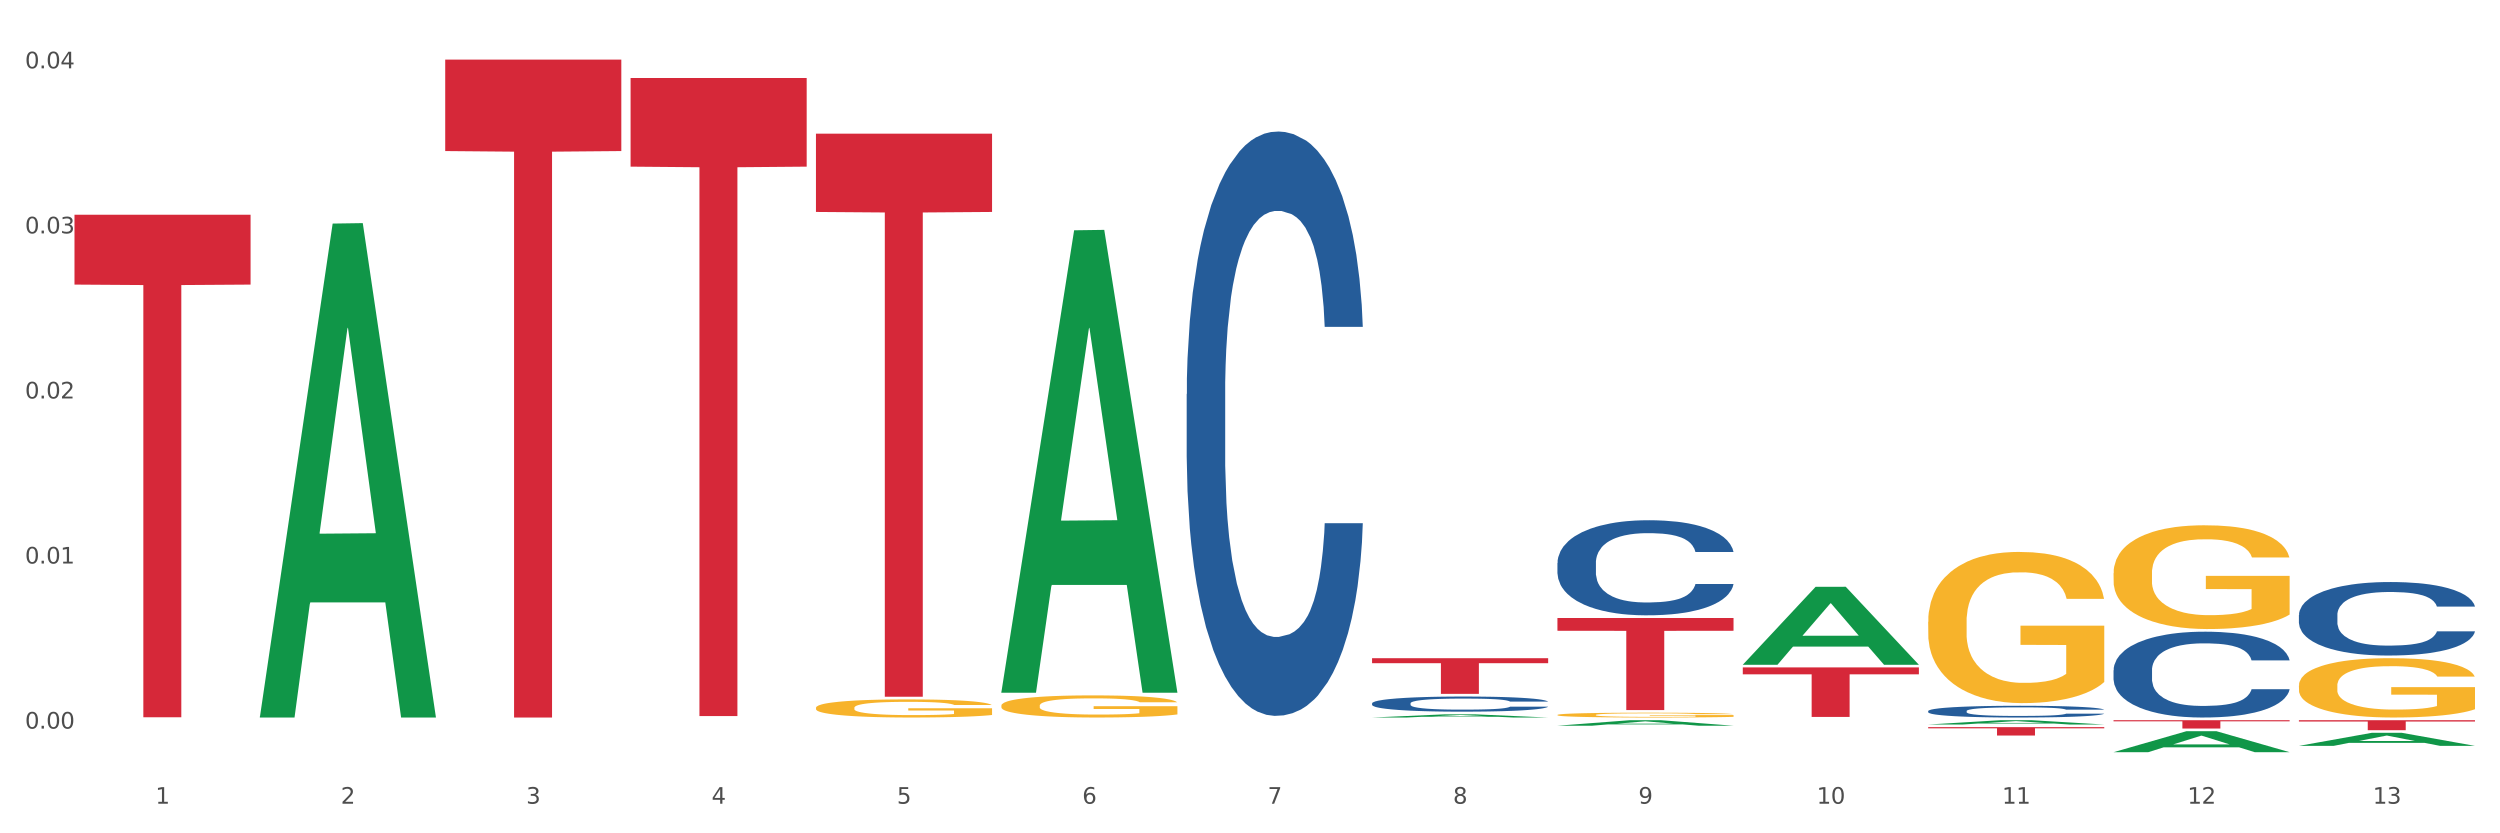 <?xml version="1.0" encoding="utf-8" standalone="no"?>
<!DOCTYPE svg PUBLIC "-//W3C//DTD SVG 1.1//EN"
  "http://www.w3.org/Graphics/SVG/1.1/DTD/svg11.dtd">
<svg xmlns:xlink="http://www.w3.org/1999/xlink" width="1080pt" height="360pt" viewBox="0 0 1080 360" xmlns="http://www.w3.org/2000/svg" version="1.1">
 <rect x="0" y="0" width="1080" height="360" fill="#333333" stroke="none"/>
 <defs>
  <style type="text/css">*{stroke-linejoin: round; stroke-linecap: butt}</style>
 </defs>
 <g id="figure_1">
  <g id="patch_1">
   <path d="M 0 360 
L 1080 360 
L 1080 0 
L 0 0 
z
" style="fill: #ffffff; stroke: #ffffff; stroke-linejoin: miter"/>
  </g>
  <g id="axes_1">
   <g id="matplotlib.axis_1">
    <g id="xtick_1">
     <g id="text_1">
      <!-- 1 -->
      <g style="fill: #4d4d4d" transform="translate(67.159 347.204) scale(0.096 -0.096)">
       <defs>
        <path id="DejaVuSans-31" d="M 794 531 
L 1825 531 
L 1825 4091 
L 703 3866 
L 703 4441 
L 1819 4666 
L 2450 4666 
L 2450 531 
L 3481 531 
L 3481 0 
L 794 0 
L 794 531 
z
" transform="scale(0.016)"/>
       </defs>
       <use xlink:href="#DejaVuSans-31"/>
      </g>
     </g>
    </g>
    <g id="xtick_2">
     <g id="text_2">
      <!-- 2 -->
      <g style="fill: #4d4d4d" transform="translate(147.238 347.204) scale(0.096 -0.096)">
       <defs>
        <path id="DejaVuSans-32" d="M 1228 531 
L 3431 531 
L 3431 0 
L 469 0 
L 469 531 
Q 828 903 1448 1529 
Q 2069 2156 2228 2338 
Q 2531 2678 2651 2914 
Q 2772 3150 2772 3378 
Q 2772 3750 2511 3984 
Q 2250 4219 1831 4219 
Q 1534 4219 1204 4116 
Q 875 4013 500 3803 
L 500 4441 
Q 881 4594 1212 4672 
Q 1544 4750 1819 4750 
Q 2544 4750 2975 4387 
Q 3406 4025 3406 3419 
Q 3406 3131 3298 2873 
Q 3191 2616 2906 2266 
Q 2828 2175 2409 1742 
Q 1991 1309 1228 531 
z
" transform="scale(0.016)"/>
       </defs>
       <use xlink:href="#DejaVuSans-32"/>
      </g>
     </g>
    </g>
    <g id="xtick_3">
     <g id="text_3">
      <!-- 3 -->
      <g style="fill: #4d4d4d" transform="translate(227.317 347.204) scale(0.096 -0.096)">
       <defs>
        <path id="DejaVuSans-33" d="M 2597 2516 
Q 3050 2419 3304 2112 
Q 3559 1806 3559 1356 
Q 3559 666 3084 287 
Q 2609 -91 1734 -91 
Q 1441 -91 1130 -33 
Q 819 25 488 141 
L 488 750 
Q 750 597 1062 519 
Q 1375 441 1716 441 
Q 2309 441 2620 675 
Q 2931 909 2931 1356 
Q 2931 1769 2642 2001 
Q 2353 2234 1838 2234 
L 1294 2234 
L 1294 2753 
L 1863 2753 
Q 2328 2753 2575 2939 
Q 2822 3125 2822 3475 
Q 2822 3834 2567 4026 
Q 2313 4219 1838 4219 
Q 1578 4219 1281 4162 
Q 984 4106 628 3988 
L 628 4550 
Q 988 4650 1302 4700 
Q 1616 4750 1894 4750 
Q 2613 4750 3031 4423 
Q 3450 4097 3450 3541 
Q 3450 3153 3228 2886 
Q 3006 2619 2597 2516 
z
" transform="scale(0.016)"/>
       </defs>
       <use xlink:href="#DejaVuSans-33"/>
      </g>
     </g>
    </g>
    <g id="xtick_4">
     <g id="text_4">
      <!-- 4 -->
      <g style="fill: #4d4d4d" transform="translate(307.396 347.204) scale(0.096 -0.096)">
       <defs>
        <path id="DejaVuSans-34" d="M 2419 4116 
L 825 1625 
L 2419 1625 
L 2419 4116 
z
M 2253 4666 
L 3047 4666 
L 3047 1625 
L 3713 1625 
L 3713 1100 
L 3047 1100 
L 3047 0 
L 2419 0 
L 2419 1100 
L 313 1100 
L 313 1709 
L 2253 4666 
z
" transform="scale(0.016)"/>
       </defs>
       <use xlink:href="#DejaVuSans-34"/>
      </g>
     </g>
    </g>
    <g id="xtick_5">
     <g id="text_5">
      <!-- 5 -->
      <g style="fill: #4d4d4d" transform="translate(387.475 347.204) scale(0.096 -0.096)">
       <defs>
        <path id="DejaVuSans-35" d="M 691 4666 
L 3169 4666 
L 3169 4134 
L 1269 4134 
L 1269 2991 
Q 1406 3038 1543 3061 
Q 1681 3084 1819 3084 
Q 2600 3084 3056 2656 
Q 3513 2228 3513 1497 
Q 3513 744 3044 326 
Q 2575 -91 1722 -91 
Q 1428 -91 1123 -41 
Q 819 9 494 109 
L 494 744 
Q 775 591 1075 516 
Q 1375 441 1709 441 
Q 2250 441 2565 725 
Q 2881 1009 2881 1497 
Q 2881 1984 2565 2268 
Q 2250 2553 1709 2553 
Q 1456 2553 1204 2497 
Q 953 2441 691 2322 
L 691 4666 
z
" transform="scale(0.016)"/>
       </defs>
       <use xlink:href="#DejaVuSans-35"/>
      </g>
     </g>
    </g>
    <g id="xtick_6">
     <g id="text_6">
      <!-- 6 -->
      <g style="fill: #4d4d4d" transform="translate(467.554 347.204) scale(0.096 -0.096)">
       <defs>
        <path id="DejaVuSans-36" d="M 2113 2584 
Q 1688 2584 1439 2293 
Q 1191 2003 1191 1497 
Q 1191 994 1439 701 
Q 1688 409 2113 409 
Q 2538 409 2786 701 
Q 3034 994 3034 1497 
Q 3034 2003 2786 2293 
Q 2538 2584 2113 2584 
z
M 3366 4563 
L 3366 3988 
Q 3128 4100 2886 4159 
Q 2644 4219 2406 4219 
Q 1781 4219 1451 3797 
Q 1122 3375 1075 2522 
Q 1259 2794 1537 2939 
Q 1816 3084 2150 3084 
Q 2853 3084 3261 2657 
Q 3669 2231 3669 1497 
Q 3669 778 3244 343 
Q 2819 -91 2113 -91 
Q 1303 -91 875 529 
Q 447 1150 447 2328 
Q 447 3434 972 4092 
Q 1497 4750 2381 4750 
Q 2619 4750 2861 4703 
Q 3103 4656 3366 4563 
z
" transform="scale(0.016)"/>
       </defs>
       <use xlink:href="#DejaVuSans-36"/>
      </g>
     </g>
    </g>
    <g id="xtick_7">
     <g id="text_7">
      <!-- 7 -->
      <g style="fill: #4d4d4d" transform="translate(547.634 347.204) scale(0.096 -0.096)">
       <defs>
        <path id="DejaVuSans-37" d="M 525 4666 
L 3525 4666 
L 3525 4397 
L 1831 0 
L 1172 0 
L 2766 4134 
L 525 4134 
L 525 4666 
z
" transform="scale(0.016)"/>
       </defs>
       <use xlink:href="#DejaVuSans-37"/>
      </g>
     </g>
    </g>
    <g id="xtick_8">
     <g id="text_8">
      <!-- 8 -->
      <g style="fill: #4d4d4d" transform="translate(627.713 347.204) scale(0.096 -0.096)">
       <defs>
        <path id="DejaVuSans-38" d="M 2034 2216 
Q 1584 2216 1326 1975 
Q 1069 1734 1069 1313 
Q 1069 891 1326 650 
Q 1584 409 2034 409 
Q 2484 409 2743 651 
Q 3003 894 3003 1313 
Q 3003 1734 2745 1975 
Q 2488 2216 2034 2216 
z
M 1403 2484 
Q 997 2584 770 2862 
Q 544 3141 544 3541 
Q 544 4100 942 4425 
Q 1341 4750 2034 4750 
Q 2731 4750 3128 4425 
Q 3525 4100 3525 3541 
Q 3525 3141 3298 2862 
Q 3072 2584 2669 2484 
Q 3125 2378 3379 2068 
Q 3634 1759 3634 1313 
Q 3634 634 3220 271 
Q 2806 -91 2034 -91 
Q 1263 -91 848 271 
Q 434 634 434 1313 
Q 434 1759 690 2068 
Q 947 2378 1403 2484 
z
M 1172 3481 
Q 1172 3119 1398 2916 
Q 1625 2713 2034 2713 
Q 2441 2713 2670 2916 
Q 2900 3119 2900 3481 
Q 2900 3844 2670 4047 
Q 2441 4250 2034 4250 
Q 1625 4250 1398 4047 
Q 1172 3844 1172 3481 
z
" transform="scale(0.016)"/>
       </defs>
       <use xlink:href="#DejaVuSans-38"/>
      </g>
     </g>
    </g>
    <g id="xtick_9">
     <g id="text_9">
      <!-- 9 -->
      <g style="fill: #4d4d4d" transform="translate(707.792 347.204) scale(0.096 -0.096)">
       <defs>
        <path id="DejaVuSans-39" d="M 703 97 
L 703 672 
Q 941 559 1184 500 
Q 1428 441 1663 441 
Q 2288 441 2617 861 
Q 2947 1281 2994 2138 
Q 2813 1869 2534 1725 
Q 2256 1581 1919 1581 
Q 1219 1581 811 2004 
Q 403 2428 403 3163 
Q 403 3881 828 4315 
Q 1253 4750 1959 4750 
Q 2769 4750 3195 4129 
Q 3622 3509 3622 2328 
Q 3622 1225 3098 567 
Q 2575 -91 1691 -91 
Q 1453 -91 1209 -44 
Q 966 3 703 97 
z
M 1959 2075 
Q 2384 2075 2632 2365 
Q 2881 2656 2881 3163 
Q 2881 3666 2632 3958 
Q 2384 4250 1959 4250 
Q 1534 4250 1286 3958 
Q 1038 3666 1038 3163 
Q 1038 2656 1286 2365 
Q 1534 2075 1959 2075 
z
" transform="scale(0.016)"/>
       </defs>
       <use xlink:href="#DejaVuSans-39"/>
      </g>
     </g>
    </g>
    <g id="xtick_10">
     <g id="text_10">
      <!-- 10 -->
      <g style="fill: #4d4d4d" transform="translate(784.817 347.204) scale(0.096 -0.096)">
       <defs>
        <path id="DejaVuSans-30" d="M 2034 4250 
Q 1547 4250 1301 3770 
Q 1056 3291 1056 2328 
Q 1056 1369 1301 889 
Q 1547 409 2034 409 
Q 2525 409 2770 889 
Q 3016 1369 3016 2328 
Q 3016 3291 2770 3770 
Q 2525 4250 2034 4250 
z
M 2034 4750 
Q 2819 4750 3233 4129 
Q 3647 3509 3647 2328 
Q 3647 1150 3233 529 
Q 2819 -91 2034 -91 
Q 1250 -91 836 529 
Q 422 1150 422 2328 
Q 422 3509 836 4129 
Q 1250 4750 2034 4750 
z
" transform="scale(0.016)"/>
       </defs>
       <use xlink:href="#DejaVuSans-31"/>
       <use xlink:href="#DejaVuSans-30" transform="translate(63.623 0)"/>
      </g>
     </g>
    </g>
    <g id="xtick_11">
     <g id="text_11">
      <!-- 11 -->
      <g style="fill: #4d4d4d" transform="translate(864.896 347.204) scale(0.096 -0.096)">
       <use xlink:href="#DejaVuSans-31"/>
       <use xlink:href="#DejaVuSans-31" transform="translate(63.623 0)"/>
      </g>
     </g>
    </g>
    <g id="xtick_12">
     <g id="text_12">
      <!-- 12 -->
      <g style="fill: #4d4d4d" transform="translate(944.975 347.204) scale(0.096 -0.096)">
       <use xlink:href="#DejaVuSans-31"/>
       <use xlink:href="#DejaVuSans-32" transform="translate(63.623 0)"/>
      </g>
     </g>
    </g>
    <g id="xtick_13">
     <g id="text_13">
      <!-- 13 -->
      <g style="fill: #4d4d4d" transform="translate(1025.054 347.204) scale(0.096 -0.096)">
       <use xlink:href="#DejaVuSans-31"/>
       <use xlink:href="#DejaVuSans-33" transform="translate(63.623 0)"/>
      </g>
     </g>
    </g>
    <g id="xtick_14"/>
    <g id="xtick_15"/>
    <g id="xtick_16"/>
    <g id="xtick_17"/>
    <g id="xtick_18"/>
    <g id="xtick_19"/>
    <g id="xtick_20"/>
    <g id="xtick_21"/>
    <g id="xtick_22"/>
    <g id="xtick_23"/>
    <g id="xtick_24"/>
    <g id="xtick_25"/>
   </g>
   <g id="matplotlib.axis_2">
    <g id="ytick_1">
     <g id="text_14">
      <!-- 0.00 -->
      <g style="fill: #4d4d4d" transform="translate(10.8 314.76) scale(0.096 -0.096)">
       <defs>
        <path id="DejaVuSans-2e" d="M 684 794 
L 1344 794 
L 1344 0 
L 684 0 
L 684 794 
z
" transform="scale(0.016)"/>
       </defs>
       <use xlink:href="#DejaVuSans-30"/>
       <use xlink:href="#DejaVuSans-2e" transform="translate(63.623 0)"/>
       <use xlink:href="#DejaVuSans-30" transform="translate(95.41 0)"/>
       <use xlink:href="#DejaVuSans-30" transform="translate(159.033 0)"/>
      </g>
     </g>
    </g>
    <g id="ytick_2">
     <g id="text_15">
      <!-- 0.01 -->
      <g style="fill: #4d4d4d" transform="translate(10.8 243.451) scale(0.096 -0.096)">
       <use xlink:href="#DejaVuSans-30"/>
       <use xlink:href="#DejaVuSans-2e" transform="translate(63.623 0)"/>
       <use xlink:href="#DejaVuSans-30" transform="translate(95.41 0)"/>
       <use xlink:href="#DejaVuSans-31" transform="translate(159.033 0)"/>
      </g>
     </g>
    </g>
    <g id="ytick_3">
     <g id="text_16">
      <!-- 0.02 -->
      <g style="fill: #4d4d4d" transform="translate(10.8 172.142) scale(0.096 -0.096)">
       <use xlink:href="#DejaVuSans-30"/>
       <use xlink:href="#DejaVuSans-2e" transform="translate(63.623 0)"/>
       <use xlink:href="#DejaVuSans-30" transform="translate(95.41 0)"/>
       <use xlink:href="#DejaVuSans-32" transform="translate(159.033 0)"/>
      </g>
     </g>
    </g>
    <g id="ytick_4">
     <g id="text_17">
      <!-- 0.03 -->
      <g style="fill: #4d4d4d" transform="translate(10.8 100.833) scale(0.096 -0.096)">
       <use xlink:href="#DejaVuSans-30"/>
       <use xlink:href="#DejaVuSans-2e" transform="translate(63.623 0)"/>
       <use xlink:href="#DejaVuSans-30" transform="translate(95.41 0)"/>
       <use xlink:href="#DejaVuSans-33" transform="translate(159.033 0)"/>
      </g>
     </g>
    </g>
    <g id="ytick_5">
     <g id="text_18">
      <!-- 0.04 -->
      <g style="fill: #4d4d4d" transform="translate(10.8 29.524) scale(0.096 -0.096)">
       <use xlink:href="#DejaVuSans-30"/>
       <use xlink:href="#DejaVuSans-2e" transform="translate(63.623 0)"/>
       <use xlink:href="#DejaVuSans-30" transform="translate(95.41 0)"/>
       <use xlink:href="#DejaVuSans-34" transform="translate(159.033 0)"/>
      </g>
     </g>
    </g>
    <g id="ytick_6"/>
    <g id="ytick_7"/>
    <g id="ytick_8"/>
    <g id="ytick_9"/>
   </g>
   <g id="PolyCollection_1">
    <path d="M 112.254 309.57 
L 112.333 309.37 
L 143.704 96.584 
L 156.723 96.384 
L 188.329 309.971 
L 173.271 309.971 
L 166.448 260.234 
L 134.057 260.234 
L 133.822 261.037 
L 127.234 309.971 
L 112.254 309.971 
L 112.254 309.57 
L 138.135 230.553 
L 162.37 230.352 
L 150.37 141.909 
L 150.213 141.508 
L 150.056 142.11 
L 138.057 230.352 
L 138.135 230.553 
L 112.254 309.57 
z
" clip-path="url(#p1567d9e767)" style="fill: #109648"/>
    <path d="M 32.175 92.774 
L 108.25 92.774 
L 108.25 122.942 
L 78.325 123.145 
L 78.325 309.858 
L 61.92 309.858 
L 61.92 123.145 
L 32.175 122.942 
L 32.175 92.978 
L 32.175 92.774 
z
" clip-path="url(#p1567d9e767)" style="fill: #d62839"/>
    <path d="M 192.333 25.759 
L 268.408 25.759 
L 268.408 65.256 
L 238.483 65.522 
L 238.483 309.971 
L 222.078 309.971 
L 222.078 65.522 
L 192.333 65.256 
L 192.333 26.026 
L 192.333 25.759 
z
" clip-path="url(#p1567d9e767)" style="fill: #d62839"/>
    <path d="M 272.412 33.682 
L 348.488 33.682 
L 348.488 71.99 
L 318.562 72.249 
L 318.562 309.348 
L 302.157 309.348 
L 302.157 72.249 
L 272.412 71.99 
L 272.412 33.941 
L 272.412 33.682 
z
" clip-path="url(#p1567d9e767)" style="fill: #d62839"/>
    <path d="M 352.492 57.757 
L 428.567 57.757 
L 428.567 91.56 
L 398.641 91.788 
L 398.641 300.999 
L 382.237 300.999 
L 382.237 91.788 
L 352.492 91.56 
L 352.492 57.985 
L 352.492 57.757 
z
" clip-path="url(#p1567d9e767)" style="fill: #d62839"/>
    <path d="M 592.729 284.35 
L 668.804 284.35 
L 668.804 286.492 
L 638.879 286.506 
L 638.879 299.764 
L 622.474 299.764 
L 622.474 286.506 
L 592.729 286.492 
L 592.729 284.364 
L 592.729 284.35 
z
" clip-path="url(#p1567d9e767)" style="fill: #d62839"/>
    <path d="M 672.808 266.962 
L 748.883 266.962 
L 748.883 272.49 
L 718.958 272.527 
L 718.958 306.74 
L 702.553 306.74 
L 702.553 272.527 
L 672.808 272.49 
L 672.808 266.999 
L 672.808 266.962 
z
" clip-path="url(#p1567d9e767)" style="fill: #d62839"/>
    <path d="M 752.887 288.325 
L 828.963 288.325 
L 828.963 291.299 
L 799.037 291.319 
L 799.037 309.727 
L 782.632 309.727 
L 782.632 291.319 
L 752.887 291.299 
L 752.887 288.345 
L 752.887 288.325 
z
" clip-path="url(#p1567d9e767)" style="fill: #d62839"/>
    <path d="M 993.125 296.181 
L 993.215 296.158 
L 993.215 295.315 
L 993.394 294.589 
L 994.292 292.833 
L 995.64 291.382 
L 996.628 290.609 
L 997.616 289.977 
L 998.783 289.345 
L 1000.22 288.689 
L 1002.825 287.729 
L 1004.442 287.238 
L 1006.418 286.723 
L 1010.01 285.973 
L 1012.615 285.552 
L 1015.31 285.201 
L 1019.711 284.779 
L 1022.585 284.592 
L 1025.639 284.452 
L 1029.321 284.358 
L 1032.105 284.335 
L 1038.213 284.405 
L 1043.422 284.616 
L 1045.937 284.779 
L 1049.171 285.06 
L 1050.877 285.248 
L 1053.662 285.622 
L 1056.536 286.114 
L 1058.512 286.535 
L 1061.476 287.331 
L 1063.721 288.127 
L 1065.787 289.111 
L 1066.865 289.79 
L 1067.673 290.422 
L 1068.392 291.148 
L 1069.11 292.295 
L 1052.943 292.295 
L 1052.314 291.475 
L 1051.326 290.703 
L 1049.889 289.954 
L 1048.632 289.485 
L 1046.476 288.9 
L 1044.5 288.525 
L 1042.434 288.244 
L 1039.92 288.01 
L 1037.944 287.893 
L 1035.159 287.8 
L 1029.68 287.823 
L 1025.998 288.01 
L 1023.483 288.244 
L 1021.866 288.455 
L 1020.429 288.689 
L 1018.813 289.017 
L 1016.926 289.509 
L 1015.579 289.954 
L 1014.232 290.516 
L 1013.154 291.077 
L 1012.166 291.733 
L 1011.358 292.435 
L 1010.729 293.161 
L 1010.19 294.051 
L 1009.741 295.526 
L 1009.741 298.733 
L 1009.921 299.459 
L 1010.37 300.419 
L 1010.909 301.145 
L 1011.807 302.011 
L 1012.615 302.596 
L 1014.142 303.439 
L 1015.849 304.142 
L 1017.196 304.586 
L 1018.543 304.961 
L 1020.878 305.476 
L 1023.483 305.897 
L 1025.728 306.155 
L 1028.782 306.389 
L 1030.848 306.483 
L 1032.644 306.53 
L 1037.045 306.53 
L 1040.189 306.459 
L 1043.692 306.295 
L 1046.386 306.085 
L 1048.632 305.827 
L 1051.147 305.406 
L 1052.763 305.008 
L 1052.763 300.115 
L 1033.004 300.091 
L 1033.004 296.837 
L 1069.2 296.837 
L 1069.2 306.389 
L 1067.673 306.881 
L 1065.967 307.326 
L 1064.17 307.724 
L 1061.476 308.215 
L 1058.242 308.684 
L 1055.368 309.011 
L 1052.314 309.292 
L 1048.722 309.55 
L 1044.051 309.784 
L 1041.177 309.878 
L 1037.584 309.948 
L 1033.363 309.971 
L 1029.68 309.924 
L 1026.088 309.807 
L 1022.315 309.597 
L 1018.633 309.292 
L 1015.849 308.988 
L 1013.064 308.613 
L 1010.1 308.122 
L 1007.765 307.653 
L 1005.969 307.232 
L 1003.993 306.693 
L 1001.837 305.991 
L 1000.22 305.359 
L 998.783 304.703 
L 997.256 303.861 
L 996.179 303.135 
L 995.101 302.222 
L 994.472 301.543 
L 993.754 300.489 
L 993.215 299.014 
L 993.125 296.181 
z
" clip-path="url(#p1567d9e767)" style="fill: #f7b32b"/>
    <path d="M 913.046 311.113 
L 989.121 311.113 
L 989.121 311.617 
L 959.196 311.62 
L 959.196 314.741 
L 942.791 314.741 
L 942.791 311.62 
L 913.046 311.617 
L 913.046 311.116 
L 913.046 311.113 
z
" clip-path="url(#p1567d9e767)" style="fill: #d62839"/>
    <path d="M 993.125 265.704 
L 993.215 265.675 
L 993.215 264.863 
L 993.485 263.761 
L 994.474 261.731 
L 995.733 260.194 
L 997.891 258.395 
L 999.06 257.641 
L 1000.588 256.8 
L 1003.736 255.437 
L 1007.333 254.277 
L 1009.851 253.639 
L 1011.739 253.233 
L 1015.965 252.508 
L 1018.393 252.189 
L 1020.911 251.928 
L 1023.069 251.754 
L 1026.666 251.551 
L 1029.544 251.464 
L 1032.871 251.435 
L 1035.659 251.464 
L 1039.345 251.58 
L 1044.741 251.928 
L 1046.809 252.131 
L 1049.597 252.479 
L 1052.474 252.943 
L 1054.812 253.407 
L 1057.51 254.074 
L 1060.298 254.944 
L 1062.995 256.046 
L 1064.884 257.061 
L 1066.412 258.134 
L 1067.761 259.44 
L 1068.75 260.861 
L 1069.2 262.05 
L 1052.744 262.05 
L 1052.294 260.977 
L 1051.395 259.817 
L 1050.496 259.033 
L 1049.507 258.395 
L 1047.978 257.67 
L 1046.629 257.206 
L 1044.381 256.655 
L 1042.313 256.307 
L 1040.604 256.104 
L 1038.536 255.93 
L 1034.13 255.756 
L 1030.983 255.756 
L 1029.004 255.814 
L 1026.576 255.959 
L 1024.508 256.162 
L 1022.08 256.51 
L 1020.192 256.887 
L 1018.303 257.38 
L 1017.224 257.728 
L 1015.606 258.366 
L 1014.527 258.888 
L 1013.088 259.788 
L 1012.278 260.426 
L 1010.84 262.079 
L 1010.21 263.297 
L 1009.94 264.138 
L 1009.761 265.066 
L 1009.761 269.591 
L 1010.3 271.621 
L 1010.75 272.491 
L 1011.469 273.477 
L 1012.818 274.753 
L 1014.796 276 
L 1016.865 276.899 
L 1018.573 277.451 
L 1020.192 277.857 
L 1021.81 278.176 
L 1023.789 278.466 
L 1025.407 278.64 
L 1027.835 278.814 
L 1030.713 278.901 
L 1032.961 278.901 
L 1037.547 278.756 
L 1039.615 278.611 
L 1041.594 278.408 
L 1043.752 278.089 
L 1045.46 277.741 
L 1046.449 277.48 
L 1048.068 276.928 
L 1049.327 276.348 
L 1050.406 275.681 
L 1051.125 275.101 
L 1051.935 274.231 
L 1052.564 273.245 
L 1052.744 272.723 
L 1069.2 272.723 
L 1068.84 273.767 
L 1068.211 274.782 
L 1066.952 276.145 
L 1065.963 276.928 
L 1064.434 277.886 
L 1062.815 278.698 
L 1060.567 279.597 
L 1058.499 280.264 
L 1056.341 280.844 
L 1054.003 281.366 
L 1049.777 282.091 
L 1048.248 282.294 
L 1045.011 282.642 
L 1042.493 282.845 
L 1038.806 283.048 
L 1035.029 283.164 
L 1031.072 283.193 
L 1027.565 283.135 
L 1023.699 282.961 
L 1021.271 282.787 
L 1018.573 282.526 
L 1015.426 282.12 
L 1012.458 281.627 
L 1009.671 281.047 
L 1007.063 280.38 
L 1004.635 279.626 
L 1001.488 278.379 
L 999.15 277.161 
L 997.441 276.029 
L 996.272 275.072 
L 995.103 273.854 
L 994.474 273.013 
L 993.485 270.983 
L 993.125 269.098 
L 993.125 265.704 
z
" clip-path="url(#p1567d9e767)" style="fill: #255c99"/>
    <path d="M 913.046 289.551 
L 913.136 289.517 
L 913.136 288.568 
L 913.405 287.282 
L 914.395 284.911 
L 915.653 283.116 
L 917.812 281.017 
L 918.981 280.136 
L 920.509 279.154 
L 923.657 277.562 
L 927.254 276.208 
L 929.771 275.463 
L 931.66 274.989 
L 935.886 274.142 
L 938.314 273.769 
L 940.832 273.465 
L 942.99 273.261 
L 946.587 273.024 
L 949.465 272.923 
L 952.792 272.889 
L 955.579 272.923 
L 959.266 273.058 
L 964.662 273.465 
L 966.73 273.702 
L 969.518 274.108 
L 972.395 274.65 
L 974.733 275.192 
L 977.431 275.971 
L 980.218 276.987 
L 982.916 278.273 
L 984.805 279.459 
L 986.333 280.712 
L 987.682 282.236 
L 988.671 283.895 
L 989.121 285.284 
L 972.665 285.284 
L 972.215 284.031 
L 971.316 282.676 
L 970.417 281.762 
L 969.428 281.017 
L 967.899 280.17 
L 966.55 279.628 
L 964.302 278.985 
L 962.234 278.578 
L 960.525 278.341 
L 958.457 278.138 
L 954.051 277.935 
L 950.903 277.935 
L 948.925 278.003 
L 946.497 278.172 
L 944.429 278.409 
L 942.001 278.815 
L 940.113 279.256 
L 938.224 279.831 
L 937.145 280.238 
L 935.527 280.983 
L 934.447 281.592 
L 933.009 282.642 
L 932.199 283.387 
L 930.761 285.317 
L 930.131 286.74 
L 929.861 287.722 
L 929.681 288.806 
L 929.681 294.088 
L 930.221 296.459 
L 930.671 297.475 
L 931.39 298.626 
L 932.739 300.116 
L 934.717 301.573 
L 936.785 302.622 
L 938.494 303.266 
L 940.113 303.74 
L 941.731 304.113 
L 943.71 304.451 
L 945.328 304.654 
L 947.756 304.858 
L 950.634 304.959 
L 952.882 304.959 
L 957.468 304.79 
L 959.536 304.621 
L 961.514 304.383 
L 963.673 304.011 
L 965.381 303.605 
L 966.37 303.3 
L 967.989 302.656 
L 969.248 301.979 
L 970.327 301.2 
L 971.046 300.523 
L 971.856 299.507 
L 972.485 298.355 
L 972.665 297.746 
L 989.121 297.746 
L 988.761 298.965 
L 988.132 300.15 
L 986.873 301.742 
L 985.884 302.656 
L 984.355 303.774 
L 982.736 304.722 
L 980.488 305.772 
L 978.42 306.551 
L 976.262 307.228 
L 973.924 307.838 
L 969.697 308.684 
L 968.169 308.921 
L 964.931 309.328 
L 962.414 309.565 
L 958.727 309.802 
L 954.95 309.937 
L 950.993 309.971 
L 947.486 309.903 
L 943.62 309.7 
L 941.192 309.497 
L 938.494 309.192 
L 935.347 308.718 
L 932.379 308.142 
L 929.592 307.465 
L 926.984 306.686 
L 924.556 305.806 
L 921.409 304.35 
L 919.071 302.927 
L 917.362 301.607 
L 916.193 300.489 
L 915.024 299.067 
L 914.395 298.085 
L 913.405 295.714 
L 913.046 293.513 
L 913.046 289.551 
z
" clip-path="url(#p1567d9e767)" style="fill: #255c99"/>
    <path d="M 832.967 307.174 
L 833.056 307.169 
L 833.056 307.039 
L 833.326 306.863 
L 834.315 306.538 
L 835.574 306.292 
L 837.732 306.004 
L 838.901 305.884 
L 840.43 305.749 
L 843.577 305.531 
L 847.174 305.345 
L 849.692 305.243 
L 851.581 305.178 
L 855.807 305.062 
L 858.235 305.011 
L 860.753 304.97 
L 862.911 304.942 
L 866.508 304.909 
L 869.385 304.895 
L 872.713 304.891 
L 875.5 304.895 
L 879.187 304.914 
L 884.583 304.97 
L 886.651 305.002 
L 889.438 305.058 
L 892.316 305.132 
L 894.654 305.206 
L 897.352 305.313 
L 900.139 305.452 
L 902.837 305.629 
L 904.725 305.791 
L 906.254 305.963 
L 907.603 306.171 
L 908.592 306.399 
L 909.042 306.589 
L 892.586 306.589 
L 892.136 306.417 
L 891.237 306.232 
L 890.338 306.106 
L 889.348 306.004 
L 887.82 305.888 
L 886.471 305.814 
L 884.223 305.726 
L 882.155 305.67 
L 880.446 305.638 
L 878.378 305.61 
L 873.972 305.582 
L 870.824 305.582 
L 868.846 305.591 
L 866.418 305.615 
L 864.35 305.647 
L 861.922 305.703 
L 860.033 305.763 
L 858.145 305.842 
L 857.066 305.898 
L 855.447 306 
L 854.368 306.083 
L 852.929 306.227 
L 852.12 306.329 
L 850.681 306.594 
L 850.052 306.788 
L 849.782 306.923 
L 849.602 307.071 
L 849.602 307.795 
L 850.142 308.12 
L 850.591 308.259 
L 851.311 308.417 
L 852.66 308.621 
L 854.638 308.821 
L 856.706 308.964 
L 858.415 309.053 
L 860.033 309.118 
L 861.652 309.169 
L 863.63 309.215 
L 865.249 309.243 
L 867.677 309.271 
L 870.554 309.285 
L 872.803 309.285 
L 877.389 309.261 
L 879.457 309.238 
L 881.435 309.206 
L 883.593 309.155 
L 885.302 309.099 
L 886.291 309.057 
L 887.91 308.969 
L 889.169 308.876 
L 890.248 308.77 
L 890.967 308.677 
L 891.776 308.538 
L 892.406 308.38 
L 892.586 308.296 
L 909.042 308.296 
L 908.682 308.463 
L 908.053 308.626 
L 906.794 308.844 
L 905.804 308.969 
L 904.276 309.122 
L 902.657 309.252 
L 900.409 309.396 
L 898.341 309.503 
L 896.183 309.595 
L 893.845 309.679 
L 889.618 309.795 
L 888.09 309.827 
L 884.852 309.883 
L 882.334 309.916 
L 878.648 309.948 
L 874.871 309.967 
L 870.914 309.971 
L 867.407 309.962 
L 863.54 309.934 
L 861.113 309.906 
L 858.415 309.864 
L 855.268 309.8 
L 852.3 309.721 
L 849.512 309.628 
L 846.905 309.521 
L 844.477 309.401 
L 841.329 309.201 
L 838.991 309.006 
L 837.283 308.825 
L 836.114 308.672 
L 834.945 308.477 
L 834.315 308.343 
L 833.326 308.018 
L 832.967 307.716 
L 832.967 307.174 
z
" clip-path="url(#p1567d9e767)" style="fill: #255c99"/>
    <path d="M 672.808 243.198 
L 672.898 243.16 
L 672.898 242.11 
L 673.168 240.684 
L 674.157 238.058 
L 675.416 236.07 
L 677.574 233.744 
L 678.743 232.768 
L 680.272 231.68 
L 683.419 229.917 
L 687.016 228.416 
L 689.534 227.591 
L 691.422 227.066 
L 695.649 226.128 
L 698.077 225.715 
L 700.595 225.377 
L 702.753 225.152 
L 706.35 224.89 
L 709.227 224.777 
L 712.554 224.74 
L 715.342 224.777 
L 719.029 224.927 
L 724.424 225.377 
L 726.492 225.64 
L 729.28 226.09 
L 732.158 226.691 
L 734.496 227.291 
L 737.193 228.154 
L 739.981 229.279 
L 742.679 230.705 
L 744.567 232.018 
L 746.096 233.406 
L 747.445 235.094 
L 748.434 236.933 
L 748.883 238.471 
L 732.427 238.471 
L 731.978 237.083 
L 731.079 235.582 
L 730.179 234.569 
L 729.19 233.744 
L 727.661 232.806 
L 726.313 232.206 
L 724.065 231.493 
L 721.996 231.043 
L 720.288 230.78 
L 718.22 230.555 
L 713.813 230.33 
L 710.666 230.33 
L 708.688 230.405 
L 706.26 230.592 
L 704.191 230.855 
L 701.764 231.305 
L 699.875 231.793 
L 697.987 232.431 
L 696.908 232.881 
L 695.289 233.706 
L 694.21 234.381 
L 692.771 235.544 
L 691.962 236.37 
L 690.523 238.508 
L 689.894 240.084 
L 689.624 241.172 
L 689.444 242.373 
L 689.444 248.225 
L 689.984 250.851 
L 690.433 251.977 
L 691.153 253.252 
L 692.501 254.903 
L 694.48 256.516 
L 696.548 257.679 
L 698.257 258.392 
L 699.875 258.917 
L 701.494 259.33 
L 703.472 259.705 
L 705.091 259.93 
L 707.519 260.155 
L 710.396 260.268 
L 712.644 260.268 
L 717.23 260.08 
L 719.299 259.893 
L 721.277 259.63 
L 723.435 259.217 
L 725.144 258.767 
L 726.133 258.43 
L 727.751 257.717 
L 729.01 256.966 
L 730.089 256.104 
L 730.809 255.353 
L 731.618 254.228 
L 732.248 252.952 
L 732.427 252.277 
L 748.883 252.277 
L 748.524 253.627 
L 747.894 254.941 
L 746.635 256.704 
L 745.646 257.717 
L 744.117 258.955 
L 742.499 260.005 
L 740.251 261.168 
L 738.183 262.031 
L 736.024 262.782 
L 733.686 263.457 
L 729.46 264.395 
L 727.931 264.657 
L 724.694 265.108 
L 722.176 265.37 
L 718.489 265.633 
L 714.713 265.783 
L 710.756 265.82 
L 707.249 265.745 
L 703.382 265.52 
L 700.954 265.295 
L 698.257 264.958 
L 695.109 264.432 
L 692.142 263.794 
L 689.354 263.044 
L 686.746 262.181 
L 684.318 261.206 
L 681.171 259.593 
L 678.833 258.017 
L 677.125 256.554 
L 675.956 255.316 
L 674.787 253.74 
L 674.157 252.652 
L 673.168 250.026 
L 672.808 247.587 
L 672.808 243.198 
z
" clip-path="url(#p1567d9e767)" style="fill: #255c99"/>
    <path d="M 592.729 303.842 
L 592.819 303.836 
L 592.819 303.669 
L 593.089 303.442 
L 594.078 303.024 
L 595.337 302.708 
L 597.495 302.338 
L 598.664 302.183 
L 600.193 302.01 
L 603.34 301.729 
L 606.937 301.49 
L 609.455 301.359 
L 611.343 301.275 
L 615.57 301.126 
L 617.998 301.06 
L 620.515 301.006 
L 622.674 300.971 
L 626.27 300.929 
L 629.148 300.911 
L 632.475 300.905 
L 635.263 300.911 
L 638.95 300.935 
L 644.345 301.006 
L 646.413 301.048 
L 649.201 301.12 
L 652.078 301.215 
L 654.417 301.311 
L 657.114 301.448 
L 659.902 301.627 
L 662.6 301.854 
L 664.488 302.063 
L 666.017 302.284 
L 667.365 302.553 
L 668.355 302.845 
L 668.804 303.09 
L 652.348 303.09 
L 651.899 302.869 
L 650.999 302.63 
L 650.1 302.469 
L 649.111 302.338 
L 647.582 302.189 
L 646.233 302.093 
L 643.985 301.98 
L 641.917 301.908 
L 640.209 301.866 
L 638.14 301.83 
L 633.734 301.795 
L 630.587 301.795 
L 628.608 301.807 
L 626.181 301.836 
L 624.112 301.878 
L 621.684 301.95 
L 619.796 302.027 
L 617.908 302.129 
L 616.829 302.201 
L 615.21 302.332 
L 614.131 302.439 
L 612.692 302.624 
L 611.883 302.756 
L 610.444 303.096 
L 609.814 303.347 
L 609.545 303.52 
L 609.365 303.711 
L 609.365 304.642 
L 609.904 305.06 
L 610.354 305.239 
L 611.073 305.442 
L 612.422 305.705 
L 614.401 305.962 
L 616.469 306.147 
L 618.177 306.26 
L 619.796 306.344 
L 621.415 306.41 
L 623.393 306.469 
L 625.012 306.505 
L 627.439 306.541 
L 630.317 306.559 
L 632.565 306.559 
L 637.151 306.529 
L 639.219 306.499 
L 641.198 306.457 
L 643.356 306.392 
L 645.064 306.32 
L 646.054 306.266 
L 647.672 306.153 
L 648.931 306.033 
L 650.01 305.896 
L 650.73 305.777 
L 651.539 305.598 
L 652.168 305.395 
L 652.348 305.287 
L 668.804 305.287 
L 668.445 305.502 
L 667.815 305.711 
L 666.556 305.992 
L 665.567 306.153 
L 664.038 306.35 
L 662.42 306.517 
L 660.172 306.702 
L 658.103 306.839 
L 655.945 306.959 
L 653.607 307.066 
L 649.381 307.216 
L 647.852 307.257 
L 644.615 307.329 
L 642.097 307.371 
L 638.41 307.413 
L 634.633 307.436 
L 630.677 307.442 
L 627.17 307.431 
L 623.303 307.395 
L 620.875 307.359 
L 618.177 307.305 
L 615.03 307.222 
L 612.063 307.12 
L 609.275 307.001 
L 606.667 306.863 
L 604.239 306.708 
L 601.092 306.451 
L 598.754 306.201 
L 597.045 305.968 
L 595.876 305.771 
L 594.707 305.52 
L 594.078 305.347 
L 593.089 304.929 
L 592.729 304.541 
L 592.729 303.842 
z
" clip-path="url(#p1567d9e767)" style="fill: #255c99"/>
    <path d="M 512.65 170.244 
L 512.74 170.013 
L 512.74 163.558 
L 513.01 154.797 
L 513.999 138.658 
L 515.258 126.439 
L 517.416 112.145 
L 518.585 106.151 
L 520.114 99.465 
L 523.261 88.63 
L 526.858 79.408 
L 529.376 74.336 
L 531.264 71.108 
L 535.49 65.344 
L 537.918 62.808 
L 540.436 60.733 
L 542.594 59.35 
L 546.191 57.736 
L 549.069 57.044 
L 552.396 56.814 
L 555.184 57.044 
L 558.871 57.967 
L 564.266 60.733 
L 566.334 62.347 
L 569.122 65.114 
L 571.999 68.802 
L 574.337 72.491 
L 577.035 77.794 
L 579.823 84.71 
L 582.52 93.471 
L 584.409 101.54 
L 585.937 110.071 
L 587.286 120.445 
L 588.275 131.742 
L 588.725 141.195 
L 572.269 141.195 
L 571.819 132.664 
L 570.92 123.442 
L 570.021 117.218 
L 569.032 112.145 
L 567.503 106.382 
L 566.154 102.693 
L 563.906 98.313 
L 561.838 95.546 
L 560.129 93.932 
L 558.061 92.549 
L 553.655 91.166 
L 550.508 91.166 
L 548.529 91.627 
L 546.101 92.779 
L 544.033 94.393 
L 541.605 97.16 
L 539.717 100.157 
L 537.828 104.076 
L 536.749 106.843 
L 535.131 111.915 
L 534.052 116.065 
L 532.613 123.212 
L 531.804 128.284 
L 530.365 141.425 
L 529.735 151.108 
L 529.466 157.794 
L 529.286 165.171 
L 529.286 201.137 
L 529.825 217.275 
L 530.275 224.192 
L 530.994 232.03 
L 532.343 242.175 
L 534.321 252.088 
L 536.39 259.235 
L 538.098 263.615 
L 539.717 266.843 
L 541.335 269.379 
L 543.314 271.685 
L 544.932 273.068 
L 547.36 274.451 
L 550.238 275.143 
L 552.486 275.143 
L 557.072 273.99 
L 559.14 272.837 
L 561.119 271.224 
L 563.277 268.688 
L 564.985 265.921 
L 565.974 263.846 
L 567.593 259.466 
L 568.852 254.855 
L 569.931 249.552 
L 570.65 244.941 
L 571.46 238.025 
L 572.089 230.186 
L 572.269 226.036 
L 588.725 226.036 
L 588.365 234.336 
L 587.736 242.405 
L 586.477 253.241 
L 585.488 259.466 
L 583.959 267.074 
L 582.341 273.529 
L 580.092 280.676 
L 578.024 285.979 
L 575.866 290.59 
L 573.528 294.739 
L 569.302 300.503 
L 567.773 302.117 
L 564.536 304.884 
L 562.018 306.497 
L 558.331 308.111 
L 554.554 309.033 
L 550.598 309.264 
L 547.091 308.803 
L 543.224 307.42 
L 540.796 306.036 
L 538.098 303.961 
L 534.951 300.734 
L 531.983 296.814 
L 529.196 292.203 
L 526.588 286.901 
L 524.16 280.907 
L 521.013 270.993 
L 518.675 261.31 
L 516.966 252.319 
L 515.797 244.711 
L 514.628 235.028 
L 513.999 228.342 
L 513.01 212.203 
L 512.65 197.218 
L 512.65 170.244 
z
" clip-path="url(#p1567d9e767)" style="fill: #255c99"/>
    <path d="M 352.492 305.759 
L 352.581 305.752 
L 352.581 305.495 
L 352.761 305.273 
L 353.659 304.737 
L 355.006 304.293 
L 355.994 304.057 
L 356.982 303.864 
L 358.15 303.671 
L 359.587 303.471 
L 362.192 303.178 
L 363.809 303.028 
L 365.785 302.87 
L 369.377 302.641 
L 371.982 302.513 
L 374.676 302.405 
L 379.078 302.277 
L 381.952 302.22 
L 385.005 302.177 
L 388.688 302.148 
L 391.472 302.141 
L 397.58 302.162 
L 402.789 302.227 
L 405.304 302.277 
L 408.538 302.363 
L 410.244 302.42 
L 413.028 302.534 
L 415.903 302.684 
L 417.879 302.813 
L 420.843 303.056 
L 423.088 303.299 
L 425.154 303.6 
L 426.232 303.807 
L 427.04 304 
L 427.758 304.222 
L 428.477 304.572 
L 412.31 304.572 
L 411.681 304.322 
L 410.693 304.086 
L 409.256 303.857 
L 407.999 303.714 
L 405.843 303.535 
L 403.867 303.421 
L 401.801 303.335 
L 399.286 303.264 
L 397.31 303.228 
L 394.526 303.199 
L 389.047 303.206 
L 385.365 303.264 
L 382.85 303.335 
L 381.233 303.399 
L 379.796 303.471 
L 378.179 303.571 
L 376.293 303.721 
L 374.946 303.857 
L 373.599 304.029 
L 372.521 304.2 
L 371.533 304.401 
L 370.724 304.615 
L 370.096 304.837 
L 369.557 305.109 
L 369.108 305.559 
L 369.108 306.539 
L 369.287 306.76 
L 369.737 307.054 
L 370.275 307.275 
L 371.174 307.54 
L 371.982 307.719 
L 373.509 307.976 
L 375.215 308.191 
L 376.563 308.326 
L 377.91 308.441 
L 380.245 308.598 
L 382.85 308.727 
L 385.095 308.806 
L 388.149 308.877 
L 390.215 308.906 
L 392.011 308.92 
L 396.412 308.92 
L 399.556 308.899 
L 403.059 308.849 
L 405.753 308.784 
L 407.999 308.705 
L 410.514 308.577 
L 412.13 308.455 
L 412.13 306.961 
L 392.37 306.954 
L 392.37 305.96 
L 428.567 305.96 
L 428.567 308.877 
L 427.04 309.027 
L 425.333 309.163 
L 423.537 309.285 
L 420.843 309.435 
L 417.609 309.578 
L 414.735 309.678 
L 411.681 309.764 
L 408.088 309.842 
L 403.418 309.914 
L 400.544 309.943 
L 396.951 309.964 
L 392.73 309.971 
L 389.047 309.957 
L 385.455 309.921 
L 381.682 309.857 
L 378 309.764 
L 375.215 309.671 
L 372.431 309.556 
L 369.467 309.406 
L 367.132 309.263 
L 365.335 309.135 
L 363.359 308.97 
L 361.204 308.756 
L 359.587 308.562 
L 358.15 308.362 
L 356.623 308.105 
L 355.545 307.883 
L 354.468 307.604 
L 353.839 307.397 
L 353.12 307.075 
L 352.581 306.625 
L 352.492 305.759 
z
" clip-path="url(#p1567d9e767)" style="fill: #f7b32b"/>
    <path d="M 993.125 311.113 
L 1069.2 311.113 
L 1069.2 311.713 
L 1039.275 311.717 
L 1039.275 315.435 
L 1022.87 315.435 
L 1022.87 311.717 
L 993.125 311.713 
L 993.125 311.117 
L 993.125 311.113 
z
" clip-path="url(#p1567d9e767)" style="fill: #d62839"/>
    <path d="M 913.046 247.635 
L 913.135 247.594 
L 913.135 246.12 
L 913.315 244.851 
L 914.213 241.781 
L 915.561 239.243 
L 916.549 237.892 
L 917.537 236.786 
L 918.704 235.681 
L 920.141 234.535 
L 922.746 232.856 
L 924.363 231.997 
L 926.339 231.096 
L 929.931 229.786 
L 932.536 229.049 
L 935.231 228.435 
L 939.632 227.698 
L 942.506 227.371 
L 945.559 227.125 
L 949.242 226.961 
L 952.026 226.92 
L 958.134 227.043 
L 963.343 227.411 
L 965.858 227.698 
L 969.092 228.189 
L 970.798 228.517 
L 973.582 229.172 
L 976.457 230.031 
L 978.433 230.768 
L 981.397 232.16 
L 983.642 233.552 
L 985.708 235.272 
L 986.786 236.459 
L 987.594 237.564 
L 988.312 238.833 
L 989.031 240.839 
L 972.864 240.839 
L 972.235 239.406 
L 971.247 238.055 
L 969.81 236.745 
L 968.553 235.927 
L 966.397 234.903 
L 964.421 234.248 
L 962.355 233.757 
L 959.84 233.347 
L 957.864 233.143 
L 955.08 232.979 
L 949.601 233.02 
L 945.919 233.347 
L 943.404 233.757 
L 941.787 234.125 
L 940.35 234.535 
L 938.733 235.108 
L 936.847 235.968 
L 935.5 236.745 
L 934.153 237.728 
L 933.075 238.71 
L 932.087 239.857 
L 931.279 241.085 
L 930.65 242.354 
L 930.111 243.91 
L 929.662 246.489 
L 929.662 252.097 
L 929.841 253.366 
L 930.291 255.045 
L 930.829 256.314 
L 931.728 257.829 
L 932.536 258.852 
L 934.063 260.326 
L 935.769 261.554 
L 937.117 262.332 
L 938.464 262.987 
L 940.799 263.887 
L 943.404 264.624 
L 945.649 265.075 
L 948.703 265.484 
L 950.769 265.648 
L 952.565 265.73 
L 956.966 265.73 
L 960.11 265.607 
L 963.613 265.32 
L 966.307 264.952 
L 968.553 264.501 
L 971.068 263.765 
L 972.684 263.069 
L 972.684 254.513 
L 952.925 254.472 
L 952.925 248.781 
L 989.121 248.781 
L 989.121 265.484 
L 987.594 266.344 
L 985.887 267.121 
L 984.091 267.817 
L 981.397 268.677 
L 978.163 269.496 
L 975.289 270.069 
L 972.235 270.56 
L 968.643 271.011 
L 963.972 271.42 
L 961.098 271.584 
L 957.505 271.707 
L 953.284 271.748 
L 949.601 271.666 
L 946.009 271.461 
L 942.236 271.093 
L 938.554 270.56 
L 935.769 270.028 
L 932.985 269.373 
L 930.021 268.513 
L 927.686 267.695 
L 925.89 266.958 
L 923.914 266.016 
L 921.758 264.788 
L 920.141 263.683 
L 918.704 262.536 
L 917.177 261.063 
L 916.099 259.794 
L 915.022 258.197 
L 914.393 257.01 
L 913.674 255.168 
L 913.135 252.588 
L 913.046 247.635 
z
" clip-path="url(#p1567d9e767)" style="fill: #f7b32b"/>
    <path d="M 832.967 314.135 
L 909.042 314.135 
L 909.042 314.64 
L 879.116 314.643 
L 879.116 317.765 
L 862.712 317.765 
L 862.712 314.643 
L 832.967 314.64 
L 832.967 314.139 
L 832.967 314.135 
z
" clip-path="url(#p1567d9e767)" style="fill: #d62839"/>
    <path d="M 672.808 308.847 
L 672.898 308.845 
L 672.898 308.777 
L 673.078 308.717 
L 673.976 308.574 
L 675.323 308.456 
L 676.311 308.393 
L 677.299 308.341 
L 678.467 308.29 
L 679.904 308.236 
L 682.508 308.158 
L 684.125 308.118 
L 686.101 308.076 
L 689.694 308.015 
L 692.299 307.981 
L 694.993 307.952 
L 699.394 307.918 
L 702.268 307.902 
L 705.322 307.891 
L 709.005 307.883 
L 711.789 307.881 
L 717.896 307.887 
L 723.106 307.904 
L 725.621 307.918 
L 728.854 307.941 
L 730.561 307.956 
L 733.345 307.986 
L 736.219 308.027 
L 738.195 308.061 
L 741.159 308.126 
L 743.405 308.191 
L 745.47 308.271 
L 746.548 308.326 
L 747.357 308.378 
L 748.075 308.437 
L 748.794 308.53 
L 732.626 308.53 
L 731.998 308.464 
L 731.01 308.401 
L 729.573 308.339 
L 728.315 308.301 
L 726.16 308.254 
L 724.184 308.223 
L 722.118 308.2 
L 719.603 308.181 
L 717.627 308.172 
L 714.843 308.164 
L 709.364 308.166 
L 705.681 308.181 
L 703.166 308.2 
L 701.55 308.217 
L 700.113 308.236 
L 698.496 308.263 
L 696.61 308.303 
L 695.263 308.339 
L 693.915 308.385 
L 692.837 308.431 
L 691.849 308.485 
L 691.041 308.542 
L 690.412 308.601 
L 689.873 308.673 
L 689.424 308.794 
L 689.424 309.055 
L 689.604 309.114 
L 690.053 309.193 
L 690.592 309.252 
L 691.49 309.322 
L 692.299 309.37 
L 693.825 309.439 
L 695.532 309.496 
L 696.879 309.532 
L 698.226 309.563 
L 700.562 309.605 
L 703.166 309.639 
L 705.412 309.66 
L 708.466 309.679 
L 710.531 309.687 
L 712.328 309.691 
L 716.729 309.691 
L 719.872 309.685 
L 723.375 309.672 
L 726.07 309.654 
L 728.315 309.633 
L 730.83 309.599 
L 732.447 309.567 
L 732.447 309.168 
L 712.687 309.166 
L 712.687 308.901 
L 748.883 308.901 
L 748.883 309.679 
L 747.357 309.719 
L 745.65 309.756 
L 743.854 309.788 
L 741.159 309.828 
L 737.926 309.866 
L 735.052 309.893 
L 731.998 309.916 
L 728.405 309.937 
L 723.735 309.956 
L 720.86 309.964 
L 717.268 309.969 
L 713.046 309.971 
L 709.364 309.967 
L 705.771 309.958 
L 701.999 309.941 
L 698.316 309.916 
L 695.532 309.891 
L 692.748 309.861 
L 689.784 309.82 
L 687.448 309.782 
L 685.652 309.748 
L 683.676 309.704 
L 681.52 309.647 
L 679.904 309.595 
L 678.467 309.542 
L 676.94 309.473 
L 675.862 309.414 
L 674.784 309.34 
L 674.155 309.284 
L 673.437 309.198 
L 672.898 309.078 
L 672.808 308.847 
z
" clip-path="url(#p1567d9e767)" style="fill: #f7b32b"/>
    <path d="M 993.125 322.209 
L 993.203 322.204 
L 1024.574 316.582 
L 1037.594 316.576 
L 1069.2 322.22 
L 1054.142 322.22 
L 1047.319 320.906 
L 1014.928 320.906 
L 1014.693 320.927 
L 1008.105 322.22 
L 993.125 322.22 
L 993.125 322.209 
L 1019.006 320.121 
L 1043.24 320.116 
L 1031.241 317.779 
L 1031.084 317.769 
L 1030.927 317.784 
L 1018.928 320.116 
L 1019.006 320.121 
L 993.125 322.209 
z
" clip-path="url(#p1567d9e767)" style="fill: #109648"/>
    <path d="M 913.046 324.932 
L 913.124 324.924 
L 944.495 315.891 
L 957.514 315.882 
L 989.121 324.95 
L 974.063 324.95 
L 967.239 322.838 
L 934.849 322.838 
L 934.613 322.872 
L 928.025 324.95 
L 913.046 324.95 
L 913.046 324.932 
L 938.927 321.578 
L 963.161 321.57 
L 951.162 317.815 
L 951.005 317.798 
L 950.848 317.824 
L 938.848 321.57 
L 938.927 321.578 
L 913.046 324.932 
z
" clip-path="url(#p1567d9e767)" style="fill: #109648"/>
    <path d="M 832.967 312.99 
L 833.045 312.988 
L 864.416 311.114 
L 877.435 311.113 
L 909.042 312.994 
L 893.984 312.994 
L 887.16 312.556 
L 854.769 312.556 
L 854.534 312.563 
L 847.946 312.994 
L 832.967 312.994 
L 832.967 312.99 
L 858.848 312.294 
L 883.082 312.293 
L 871.083 311.514 
L 870.926 311.51 
L 870.769 311.515 
L 858.769 312.293 
L 858.848 312.294 
L 832.967 312.99 
z
" clip-path="url(#p1567d9e767)" style="fill: #109648"/>
    <path d="M 752.887 287.12 
L 752.966 287.089 
L 784.337 253.512 
L 797.356 253.481 
L 828.963 287.184 
L 813.904 287.184 
L 807.081 279.336 
L 774.69 279.336 
L 774.455 279.462 
L 767.867 287.184 
L 752.887 287.184 
L 752.887 287.12 
L 778.769 274.652 
L 803.003 274.62 
L 791.003 260.664 
L 790.847 260.601 
L 790.69 260.696 
L 778.69 274.62 
L 778.769 274.652 
L 752.887 287.12 
z
" clip-path="url(#p1567d9e767)" style="fill: #109648"/>
    <path d="M 672.808 313.504 
L 672.887 313.502 
L 704.258 311.115 
L 717.277 311.113 
L 748.883 313.509 
L 733.825 313.509 
L 727.002 312.951 
L 694.611 312.951 
L 694.376 312.96 
L 687.788 313.509 
L 672.808 313.509 
L 672.808 313.504 
L 698.689 312.618 
L 722.924 312.615 
L 710.924 311.623 
L 710.767 311.619 
L 710.611 311.626 
L 698.611 312.615 
L 698.689 312.618 
L 672.808 313.504 
z
" clip-path="url(#p1567d9e767)" style="fill: #109648"/>
    <path d="M 432.571 304.825 
L 432.661 304.817 
L 432.661 304.502 
L 432.84 304.231 
L 433.738 303.576 
L 435.086 303.034 
L 436.074 302.746 
L 437.062 302.51 
L 438.229 302.274 
L 439.666 302.03 
L 442.271 301.672 
L 443.888 301.488 
L 445.864 301.296 
L 449.456 301.016 
L 452.061 300.859 
L 454.756 300.728 
L 459.157 300.571 
L 462.031 300.501 
L 465.085 300.448 
L 468.767 300.414 
L 471.551 300.405 
L 477.659 300.431 
L 482.868 300.51 
L 485.383 300.571 
L 488.617 300.676 
L 490.323 300.746 
L 493.108 300.885 
L 495.982 301.069 
L 497.958 301.226 
L 500.922 301.523 
L 503.167 301.82 
L 505.233 302.187 
L 506.311 302.44 
L 507.119 302.676 
L 507.838 302.947 
L 508.556 303.375 
L 492.389 303.375 
L 491.76 303.069 
L 490.772 302.781 
L 489.335 302.502 
L 488.078 302.327 
L 485.922 302.108 
L 483.946 301.969 
L 481.88 301.864 
L 479.366 301.776 
L 477.39 301.733 
L 474.605 301.698 
L 469.126 301.707 
L 465.444 301.776 
L 462.929 301.864 
L 461.312 301.942 
L 459.875 302.03 
L 458.258 302.152 
L 456.372 302.336 
L 455.025 302.502 
L 453.678 302.711 
L 452.6 302.921 
L 451.612 303.166 
L 450.804 303.428 
L 450.175 303.698 
L 449.636 304.03 
L 449.187 304.581 
L 449.187 305.778 
L 449.367 306.049 
L 449.816 306.407 
L 450.355 306.678 
L 451.253 307.001 
L 452.061 307.219 
L 453.588 307.534 
L 455.295 307.796 
L 456.642 307.962 
L 457.989 308.102 
L 460.324 308.294 
L 462.929 308.451 
L 465.174 308.547 
L 468.228 308.635 
L 470.294 308.669 
L 472.09 308.687 
L 476.491 308.687 
L 479.635 308.661 
L 483.138 308.6 
L 485.832 308.521 
L 488.078 308.425 
L 490.593 308.268 
L 492.209 308.119 
L 492.209 306.293 
L 472.45 306.284 
L 472.45 305.07 
L 508.646 305.07 
L 508.646 308.635 
L 507.119 308.818 
L 505.413 308.984 
L 503.616 309.133 
L 500.922 309.316 
L 497.688 309.491 
L 494.814 309.613 
L 491.76 309.718 
L 488.168 309.814 
L 483.497 309.901 
L 480.623 309.936 
L 477.03 309.962 
L 472.809 309.971 
L 469.126 309.954 
L 465.534 309.91 
L 461.761 309.831 
L 458.079 309.718 
L 455.295 309.604 
L 452.51 309.464 
L 449.546 309.281 
L 447.211 309.106 
L 445.415 308.949 
L 443.439 308.748 
L 441.283 308.486 
L 439.666 308.25 
L 438.229 308.006 
L 436.702 307.691 
L 435.625 307.42 
L 434.547 307.079 
L 433.918 306.826 
L 433.199 306.433 
L 432.661 305.883 
L 432.571 304.825 
z
" clip-path="url(#p1567d9e767)" style="fill: #f7b32b"/>
    <path d="M 832.967 268.614 
L 833.056 268.555 
L 833.056 266.407 
L 833.236 264.558 
L 834.134 260.084 
L 835.481 256.386 
L 836.469 254.417 
L 837.457 252.807 
L 838.625 251.196 
L 840.062 249.526 
L 842.667 247.08 
L 844.283 245.827 
L 846.259 244.515 
L 849.852 242.606 
L 852.457 241.532 
L 855.151 240.638 
L 859.552 239.564 
L 862.427 239.087 
L 865.48 238.729 
L 869.163 238.49 
L 871.947 238.43 
L 878.055 238.609 
L 883.264 239.146 
L 885.779 239.564 
L 889.012 240.28 
L 890.719 240.757 
L 893.503 241.711 
L 896.377 242.964 
L 898.353 244.038 
L 901.317 246.066 
L 903.563 248.094 
L 905.629 250.599 
L 906.706 252.329 
L 907.515 253.94 
L 908.233 255.789 
L 908.952 258.712 
L 892.785 258.712 
L 892.156 256.624 
L 891.168 254.656 
L 889.731 252.747 
L 888.474 251.554 
L 886.318 250.063 
L 884.342 249.108 
L 882.276 248.392 
L 879.761 247.796 
L 877.785 247.498 
L 875.001 247.259 
L 869.522 247.319 
L 865.84 247.796 
L 863.325 248.392 
L 861.708 248.929 
L 860.271 249.526 
L 858.654 250.361 
L 856.768 251.614 
L 855.421 252.747 
L 854.074 254.179 
L 852.996 255.61 
L 852.008 257.281 
L 851.199 259.07 
L 850.571 260.919 
L 850.032 263.186 
L 849.583 266.944 
L 849.583 275.116 
L 849.762 276.966 
L 850.211 279.411 
L 850.75 281.261 
L 851.648 283.468 
L 852.457 284.959 
L 853.984 287.107 
L 855.69 288.896 
L 857.038 290.029 
L 858.385 290.984 
L 860.72 292.296 
L 863.325 293.37 
L 865.57 294.026 
L 868.624 294.623 
L 870.69 294.861 
L 872.486 294.981 
L 876.887 294.981 
L 880.031 294.802 
L 883.534 294.384 
L 886.228 293.847 
L 888.474 293.191 
L 890.988 292.117 
L 892.605 291.103 
L 892.605 278.636 
L 872.845 278.576 
L 872.845 270.285 
L 909.042 270.285 
L 909.042 294.623 
L 907.515 295.875 
L 905.808 297.009 
L 904.012 298.023 
L 901.317 299.276 
L 898.084 300.469 
L 895.21 301.304 
L 892.156 302.019 
L 888.563 302.676 
L 883.893 303.272 
L 881.019 303.511 
L 877.426 303.69 
L 873.205 303.749 
L 869.522 303.63 
L 865.929 303.332 
L 862.157 302.795 
L 858.475 302.019 
L 855.69 301.244 
L 852.906 300.29 
L 849.942 299.037 
L 847.607 297.844 
L 845.81 296.77 
L 843.834 295.398 
L 841.679 293.609 
L 840.062 291.998 
L 838.625 290.328 
L 837.098 288.18 
L 836.02 286.331 
L 834.942 284.005 
L 834.314 282.275 
L 833.595 279.59 
L 833.056 275.832 
L 832.967 268.614 
z
" clip-path="url(#p1567d9e767)" style="fill: #f7b32b"/>
    <path d="M 592.729 309.969 
L 592.807 309.967 
L 624.179 308.585 
L 637.198 308.584 
L 668.804 309.971 
L 653.746 309.971 
L 646.923 309.648 
L 614.532 309.648 
L 614.297 309.653 
L 607.709 309.971 
L 592.729 309.971 
L 592.729 309.969 
L 618.61 309.455 
L 642.845 309.454 
L 630.845 308.88 
L 630.688 308.877 
L 630.531 308.881 
L 618.532 309.454 
L 618.61 309.455 
L 592.729 309.969 
z
" clip-path="url(#p1567d9e767)" style="fill: #109648"/>
    <path d="M 432.571 298.888 
L 432.649 298.7 
L 464.02 99.487 
L 477.039 99.299 
L 508.646 299.263 
L 493.588 299.263 
L 486.765 252.699 
L 454.374 252.699 
L 454.138 253.45 
L 447.551 299.263 
L 432.571 299.263 
L 432.571 298.888 
L 458.452 224.911 
L 482.686 224.723 
L 470.687 141.921 
L 470.53 141.545 
L 470.373 142.109 
L 458.374 224.723 
L 458.452 224.911 
L 432.571 298.888 
z
" clip-path="url(#p1567d9e767)" style="fill: #109648"/>
   </g>
  </g>
 </g>
 <defs>
  <clipPath id="p1567d9e767">
   <rect x="32.175" y="10.8" width="1037.025" height="329.109"/>
  </clipPath>
 </defs>
</svg>

